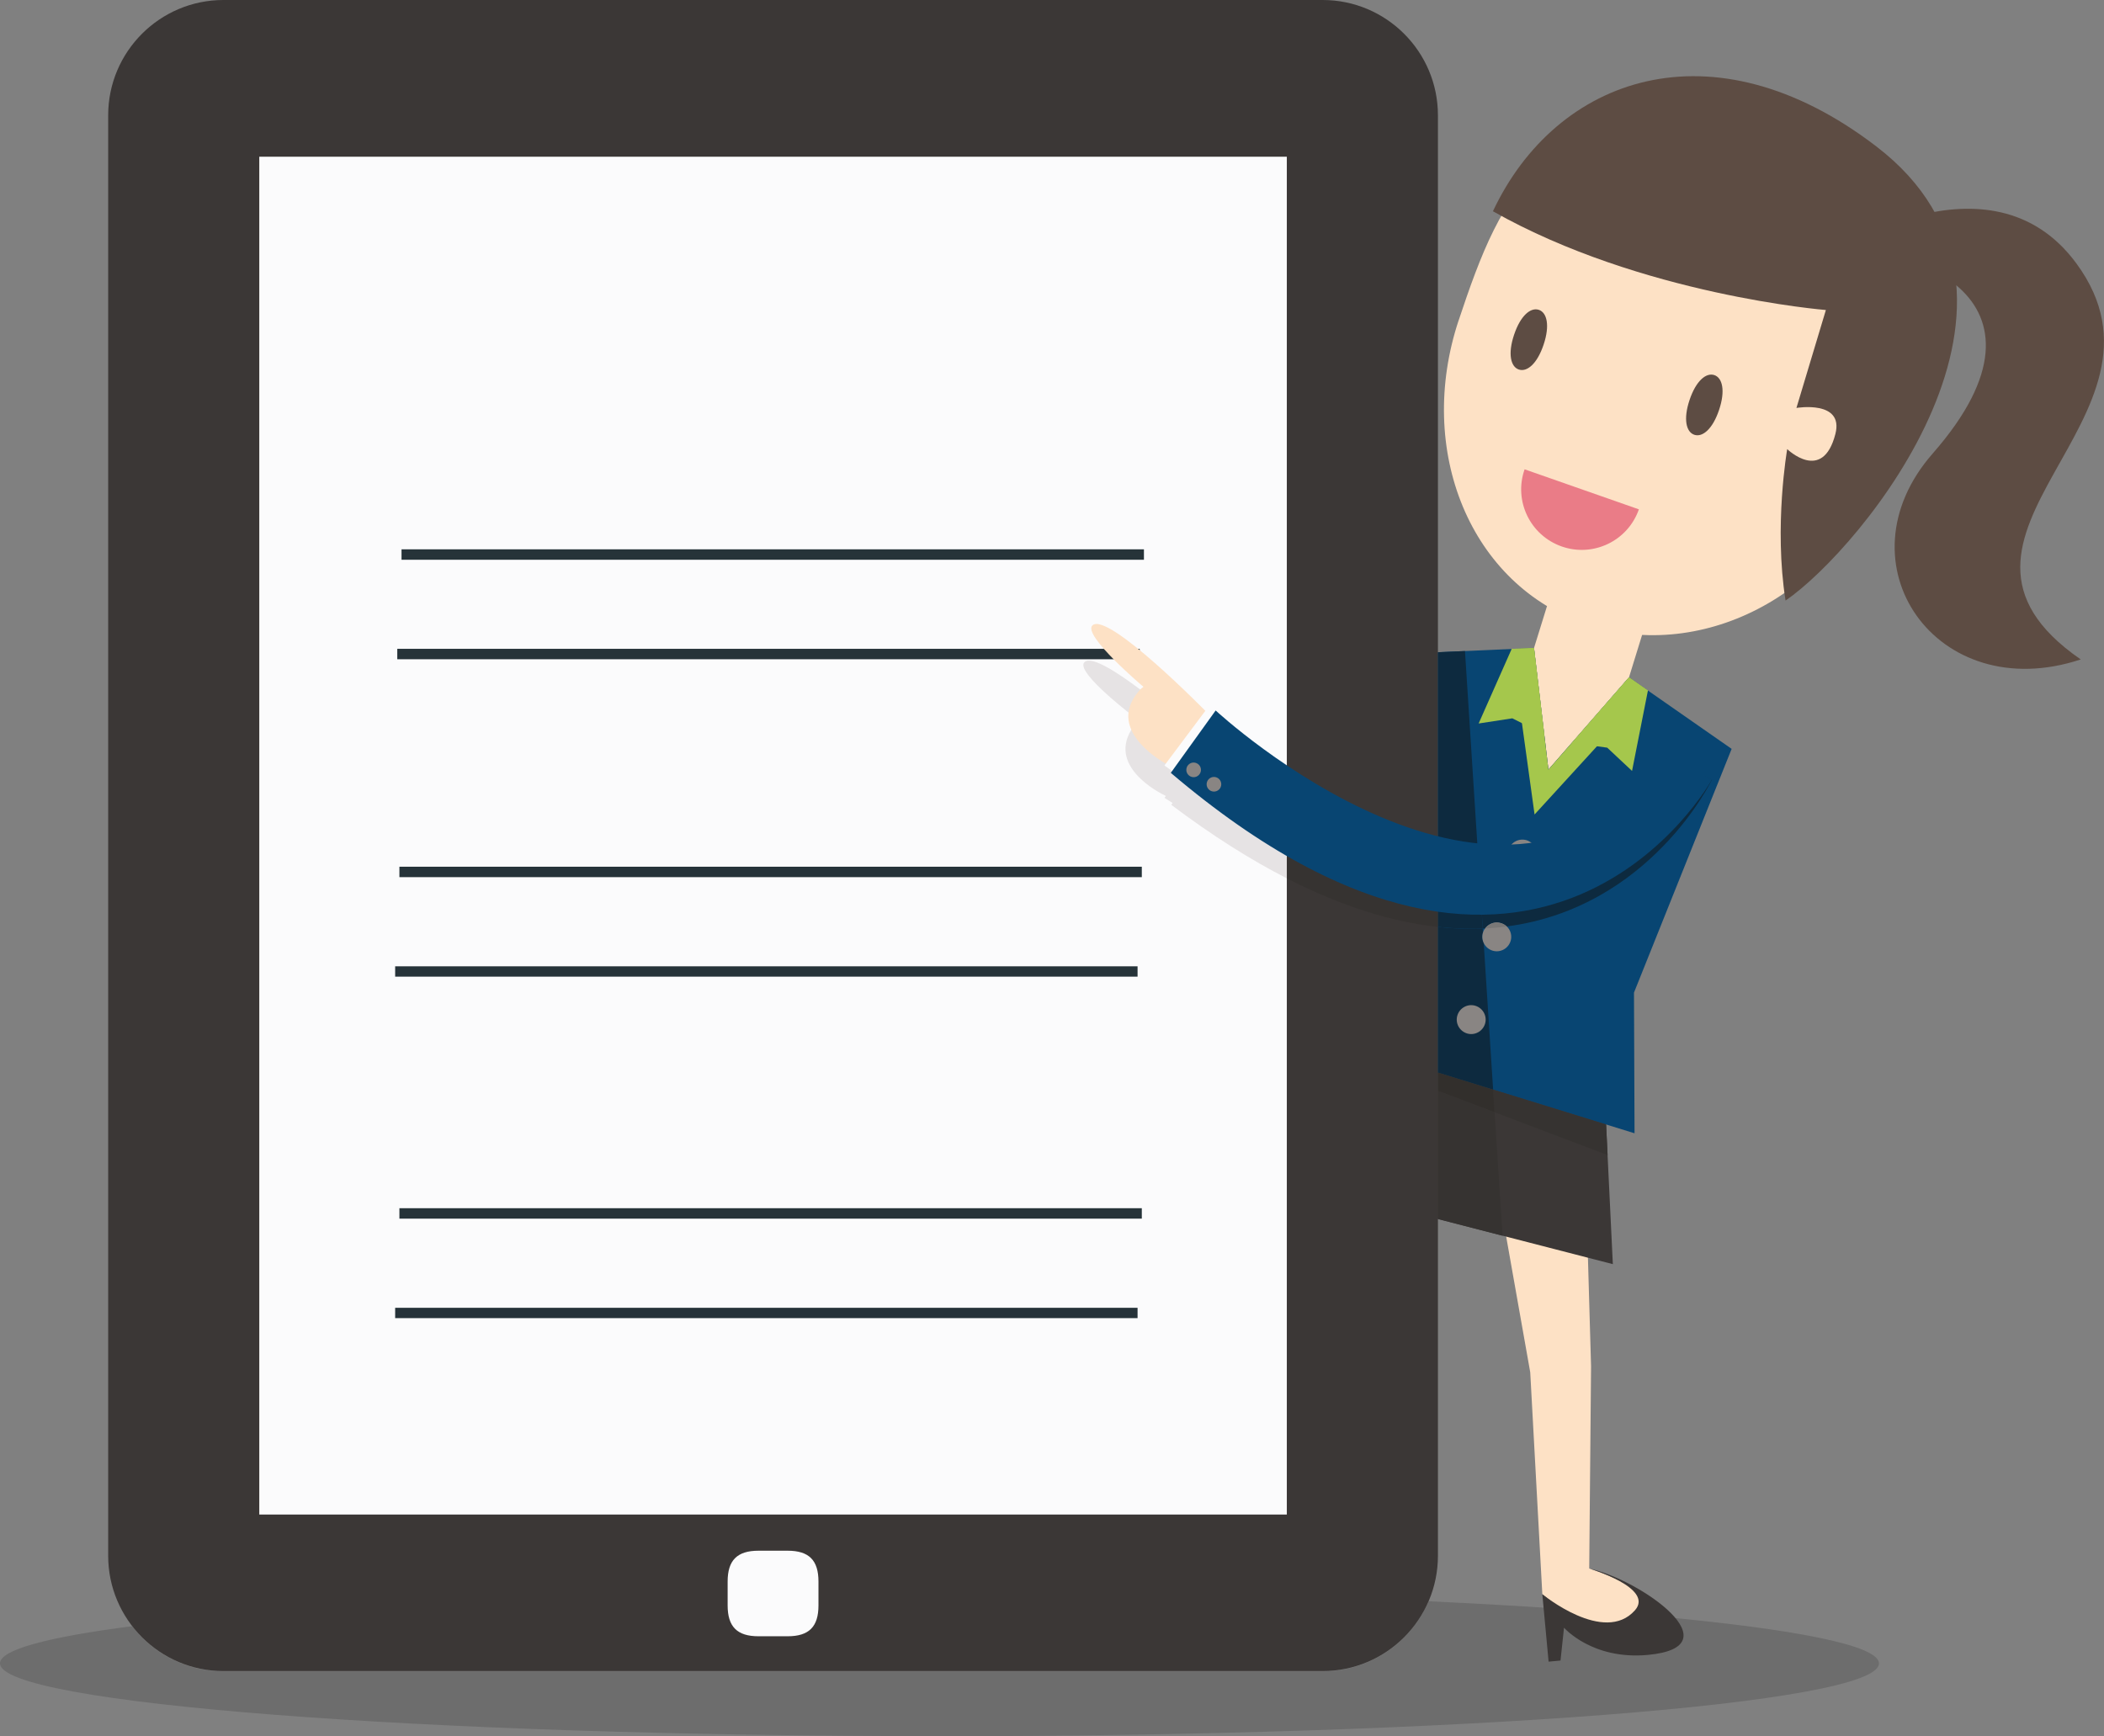 <?xml version="1.0" encoding="UTF-8"?><svg id="Camada_1" xmlns="http://www.w3.org/2000/svg" viewBox="0 0 227.94 188.12"><rect x="0" y="0" width="227.94" height="188.12" fill="#808080" stroke="none"/><defs><style>.cls-1{fill:#322f2c;}.cls-2{fill:#7a7877;}.cls-3{fill:#084572;}.cls-4{fill:#fbfbfc;}.cls-5{fill:#010101;opacity:.15;}.cls-6{fill:#898583;}.cls-7{fill:#8fab9a;}.cls-8{fill:#263339;}.cls-9{fill:#a5c74c;}.cls-10{fill:#e6e3e4;}.cls-11{fill:#ea7c87;}.cls-12{fill:#3b3736;}.cls-13{fill:#fde1c5;}.cls-14{fill:#0d2a3f;}.cls-15{fill:#363331;}.cls-16{fill:#5d4c43;}</style></defs><path class="cls-5" d="M101.78,188.12c56.21,0,101.78-3.53,101.78-7.89,0-1.95-9.1-3.73-24.19-5.11.01.53-.19,1.08-.69,1.66-.54.62-1.27.88-2.11.88-2.3,0-5.41-1.9-7.43-3.34-4.46-.31-9.26-.58-14.36-.82-1.91,4.46-6.34,7.59-11.49,7.59H24.21c-4.03,0-7.62-1.92-9.9-4.89C5.22,177.37,0,178.75,0,180.22c0,4.36,45.57,7.89,101.78,7.89"/><path class="cls-13" d="M161.5,124.54l4.28,24.15,1.31,24.04s8.69,7.41,11.58,4.04c3.33-3.86-6.5-6.82-6.5-6.82l.2-21.9-.64-22.2-10.24-1.31"/><path class="cls-12" d="M167.09,172.73l.68,7.31,1.29-.12.38-3.56s3.03,3.51,9.08,2.95c9.49-.88-.77-8.15-6.35-9.36,0,0,7.08,2.1,4.96,4.52-3.33,3.78-10.04-1.74-10.04-1.74h0Z"/><path class="cls-13" d="M158.03,34.69c-4.69,14.1,1.24,28.76,13.93,32.99,12.69,4.22,27.33-3.6,32.02-17.69,4.69-14.1-1.79-28.95-14.48-33.17-22.01-7.33-26.78,3.78-31.47,17.88h0Z"/><path class="cls-16" d="M197.81,33.59s-19.99-1.6-36.07-10.7c6.82-14.53,23.73-20.66,41.53-7.03,21.14,16.19-1.66,43.63-9.83,49.21-1.28-8.07.18-16.41.18-16.41,0,0,3.84,3.73,5.22-1.64.95-3.7-4.22-2.82-4.22-2.82l3.19-10.61h0Z"/><path class="cls-16" d="M198.09,27.6s17.48-11.8,26.85.93c12.41,16.86-19.01,29.46.48,42.92-15.62,5.17-26.47-10.41-16.04-22.31,15.14-17.28-3.47-23.2-11.29-21.54h0Z"/><path class="cls-16" d="M183.04,43.34c-.7,2.09-.36,3.48.52,3.77.88.29,1.98-.61,2.68-2.7.7-2.09.36-3.48-.52-3.77-.88-.29-1.98.61-2.68,2.7h0Z"/><path class="cls-16" d="M164.03,36.27c-.7,2.09-.36,3.48.52,3.77.88.29,1.98-.61,2.68-2.7.7-2.09.36-3.48-.52-3.77-.88-.29-1.98.61-2.68,2.7h0Z"/><path class="cls-11" d="M177.55,55.19c-1.2,3.42-4.94,5.22-8.36,4.02-3.42-1.2-5.22-4.94-4.02-8.36l12.39,4.34h0Z"/><polyline class="cls-12" points="134.07 126.48 174.73 136.97 173.98 121.43 141.69 111.45 134.07 126.48"/><polygon class="cls-13" points="179.44 63.81 176.48 73.39 167.75 83.39 166.19 70.21 169.16 60.63 179.44 63.81 179.44 63.81"/><polyline class="cls-3" points="176.48 73.39 187.6 81.14 177.02 107.55 177.08 122.79 139.04 111.04 147.21 98.34 153.45 70.77 166.19 70.21 167.75 83.39 176.48 73.39"/><polyline class="cls-15" points="174.16 125.15 174 121.84 166.08 119.39 161.76 118.06 161.92 120.51 174.16 125.15"/><path class="cls-15" d="M162.78,133.89l-7-1.81v-13.89s6.14,2.33,6.14,2.33l.86,13.37M161.76,118.06l-5.98-1.85,5.98,1.85h0"/><path class="cls-14" d="M161.76,118.06l-1.02-15.88c-.16-.34-.2-.75-.08-1.14,0,0,0-.02,0-.03l-.03-.41c-.42.02-.85.03-1.28.03-1.15,0-2.35-.06-3.58-.2v15.78s5.98,1.85,5.98,1.85"/><polyline class="cls-1" points="161.92 120.51 161.76 118.06 155.78 116.21 155.78 118.19 161.92 120.51"/><polyline class="cls-7" points="156.89 70.62 158.71 70.54 158.71 70.54 156.89 70.62"/><path class="cls-14" d="M160.14,92.86l-1.43-22.32-1.82.08-1.1.05v21.62c1.44.29,2.9.48,4.36.57"/><polygon class="cls-9" points="166.19 70.21 163.77 70.31 166.25 88.25 178.53 74.82 176.48 73.39 167.75 83.39 166.19 70.21 166.19 70.21"/><polygon class="cls-9" points="176.48 73.39 178.53 74.82 176.81 83.53 174.12 81.01 170.29 80.49 176.48 73.39 176.48 73.39"/><polygon class="cls-9" points="166.19 70.21 163.77 70.31 160.19 78.39 163.84 77.83 167.3 79.56 166.19 70.21 166.19 70.21"/><path class="cls-6" d="M163.43,92.07c-.25.83.21,1.7,1.03,1.96.83.26,1.7-.21,1.96-1.03.26-.83-.21-1.7-1.03-1.96-.83-.25-1.7.21-1.96,1.03"/><path class="cls-6" d="M160.66,101.04c-.26.83.21,1.7,1.03,1.96.83.26,1.7-.21,1.96-1.03.26-.83-.21-1.7-1.03-1.96-.83-.26-1.7.21-1.96,1.03"/><path class="cls-6" d="M157.89,110.01c-.26.83.21,1.7,1.03,1.96.83.26,1.7-.21,1.96-1.03.26-.83-.21-1.7-1.03-1.96-.83-.26-1.7.21-1.96,1.03h0Z"/><path class="cls-12" d="M24.21,0h119.08c6.89,0,12.49,5.6,12.49,12.49v156.08c0,6.89-5.6,12.49-12.49,12.49H24.21c-6.89,0-12.49-5.61-12.49-12.49V12.49C11.72,5.6,17.32,0,24.21,0"/><polyline class="cls-4" points="139.41 164.1 28.09 164.1 28.09 16.98 139.41 16.98 139.41 164.1"/><path class="cls-4" d="M82.17,168.02h3.16c2.31,0,3.34,1.03,3.34,3.34v2.59c0,2.31-1.03,3.34-3.34,3.34h-3.16c-2.3,0-3.34-1.03-3.34-3.34v-2.59c0-2.3,1.03-3.34,3.34-3.34h0Z"/><path class="cls-14" d="M160.64,100.61c.08,0,.16,0,.24-.01.29-.41.77-.66,1.27-.66.15,0,.31.02.46.07.25.08.46.21.63.37,15.6-2.04,22.22-15.9,22.22-15.9l-4.85-2.28c-3.95,6.14-8.9,9.17-14.13,10.24.01.18-.01.37-.07.55-.21.67-.83,1.1-1.49,1.1-.15,0-.31-.02-.46-.07-.56-.17-.96-.64-1.07-1.17-.55.04-1.1.05-1.64.05s-1.07-.02-1.61-.05l.5,7.75"/><path class="cls-14" d="M159.36,100.63c.43,0,.86,0,1.28-.03l-.5-7.75c-1.46-.09-2.92-.28-4.36-.57v8.15c1.24.13,2.43.2,3.58.2"/><path class="cls-2" d="M164.93,94.1c.67,0,1.29-.43,1.49-1.1.06-.18.08-.37.07-.55-1.02.21-2.05.34-3.09.41.11.54.51,1,1.07,1.17.15.05.31.07.46.07"/><path class="cls-2" d="M160.88,100.6c.81-.04,1.6-.11,2.37-.21-.17-.17-.39-.3-.63-.37-.15-.05-.31-.07-.46-.07-.5,0-.98.25-1.27.66"/><path class="cls-15" d="M155.78,100.43v-8.15c-6.11-1.21-11.94-4.02-16.37-6.62v9.51c6.13,3.14,11.57,4.74,16.37,5.26"/><path class="cls-10" d="M139.41,95.18v-9.51c-4.88-2.87-8.06-5.49-8.06-5.49l-.17.26-.76-.46-.19.29c-1.26-1.13-9.78-8.69-12.26-8.69-.21,0-.37.05-.49.17-1.1,1.09,5.9,6.33,5.9,6.33-.28.23-.3.26-.57.63-3.05,4.22,2.73,7.17,3.49,7.53l-.14.21.87.55-.13.21c4.45,3.35,8.62,5.97,12.51,7.96"/><polygon class="cls-8" points="123.93 60.65 43.5 60.65 43.5 59.52 123.93 59.52 123.93 60.65 123.93 60.65"/><polygon class="cls-8" points="123.47 71.43 43.04 71.43 43.04 70.3 123.47 70.3 123.47 71.43 123.47 71.43"/><polygon class="cls-8" points="123.7 95.04 43.27 95.04 43.27 93.91 123.7 93.91 123.7 95.04 123.7 95.04"/><polygon class="cls-8" points="123.24 105.82 42.81 105.82 42.81 104.7 123.24 104.7 123.24 105.82 123.24 105.82"/><polygon class="cls-8" points="123.7 132.04 43.27 132.04 43.27 130.91 123.7 130.91 123.7 132.04 123.7 132.04"/><polygon class="cls-8" points="123.24 142.82 42.81 142.82 42.81 141.7 123.24 141.7 123.24 142.82 123.24 142.82"/><path class="cls-13" d="M126.38,82.78s-6.64-3.46-3.11-7.77c.29-.35.32-.38.61-.59,0,0-6.68-5.64-5.52-6.67,1.69-1.5,12.37,9.42,12.37,9.42l-4.35,5.61h0Z"/><polygon class="cls-4" points="132.23 77.73 130.79 76.74 126.15 82.94 127.62 84 132.23 77.73 132.23 77.73"/><path class="cls-3" d="M185.46,84.48s-18.46,33.41-58.62-.74l4.86-6.76s31.38,29.14,49.06,4.93l4.71,2.56h0Z"/><path class="cls-6" d="M130.95,85.53c-.31-.31-.3-.82.01-1.12.31-.31.82-.3,1.12.01.31.31.3.82-.01,1.12-.31.31-.82.3-1.12-.01h0Z"/><path class="cls-6" d="M128.75,83.97c-.31-.31-.3-.82.01-1.12.31-.31.81-.3,1.12.01.31.31.3.82-.01,1.12-.31.31-.82.3-1.12-.01h0Z"/></svg>
